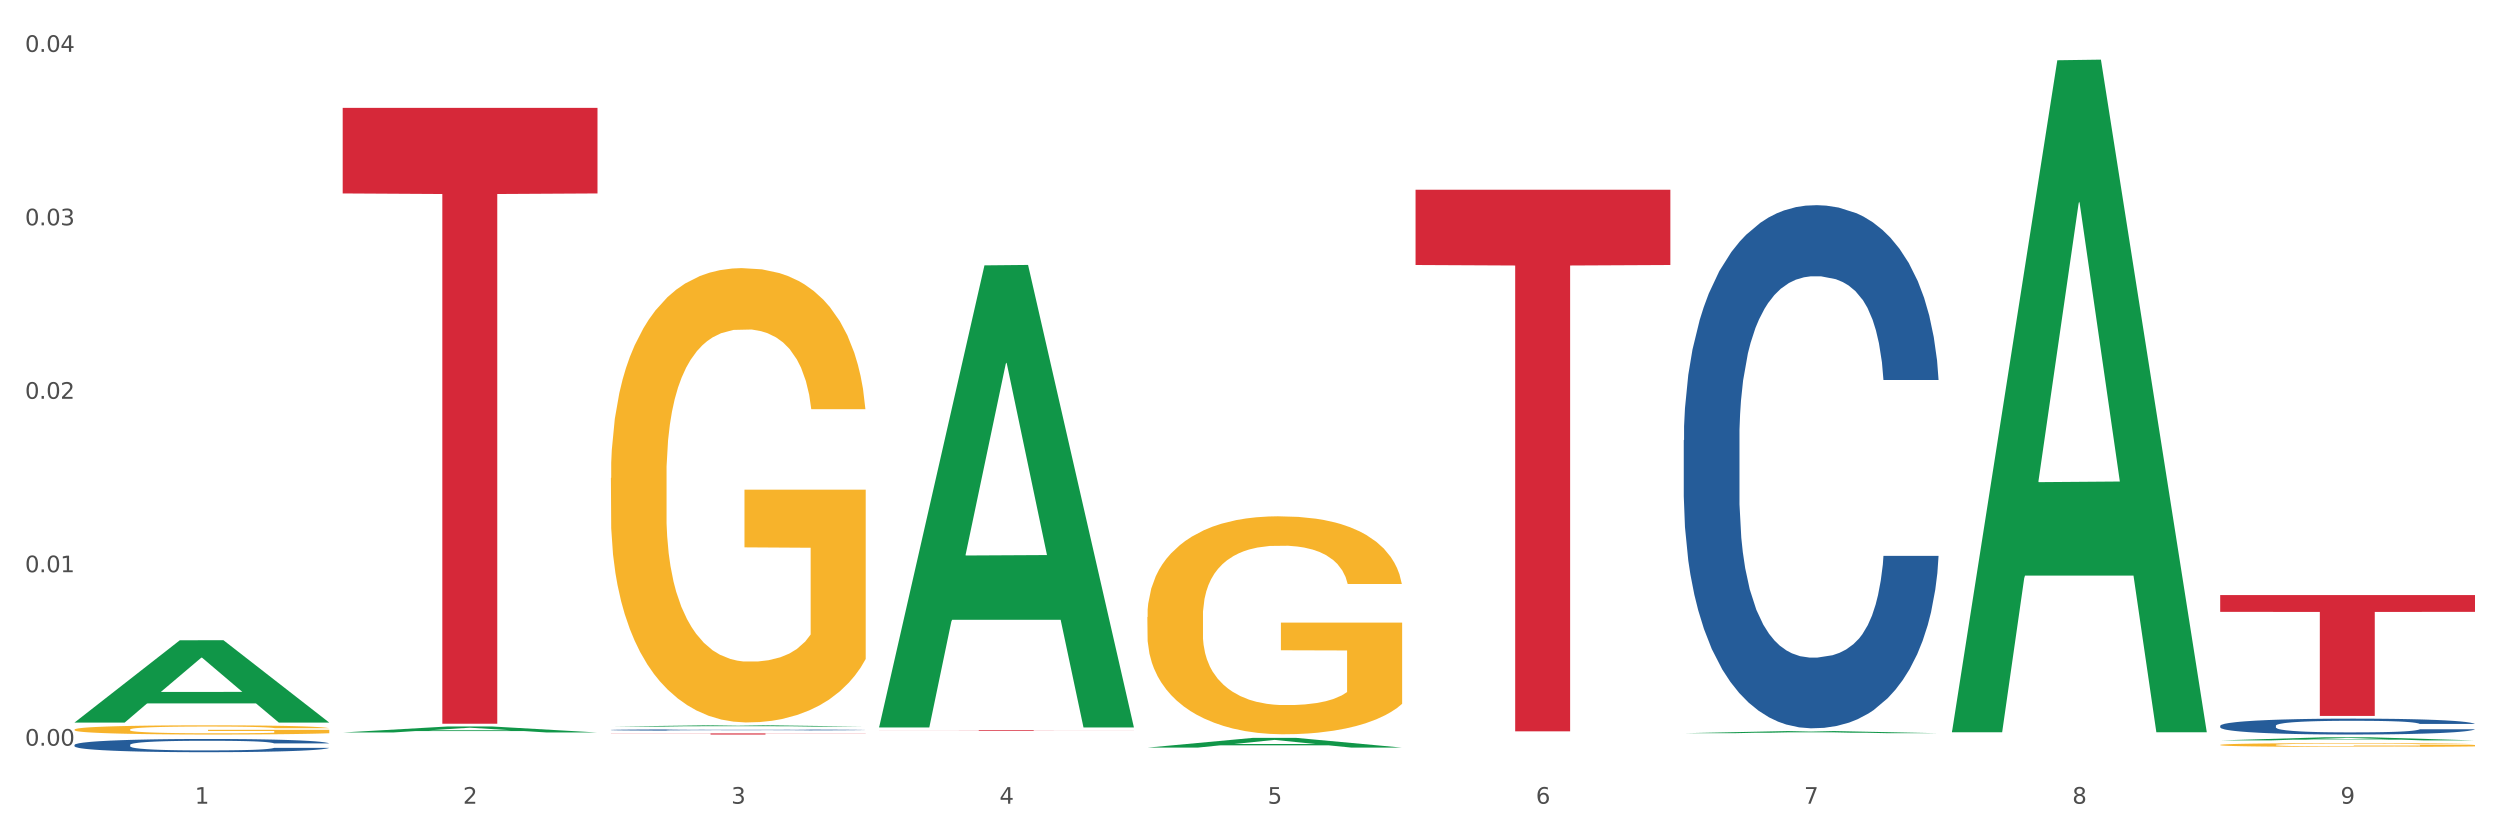 <?xml version="1.0" encoding="utf-8" standalone="no"?>
<!DOCTYPE svg PUBLIC "-//W3C//DTD SVG 1.1//EN"
  "http://www.w3.org/Graphics/SVG/1.1/DTD/svg11.dtd">
<svg xmlns:xlink="http://www.w3.org/1999/xlink" width="1080pt" height="360pt" viewBox="0 0 1080 360" xmlns="http://www.w3.org/2000/svg" version="1.1">
 <rect x="0" y="0" width="1080" height="360" fill="#333333" stroke="none"/>
 <defs>
  <style type="text/css">*{stroke-linejoin: round; stroke-linecap: butt}</style>
 </defs>
 <g id="figure_1">
  <g id="patch_1">
   <path d="M 0 360 
L 1080 360 
L 1080 0 
L 0 0 
z
" style="fill: #ffffff; stroke: #ffffff; stroke-linejoin: miter"/>
  </g>
  <g id="axes_1">
   <g id="matplotlib.axis_1">
    <g id="xtick_1">
     <g id="text_1">
      <!-- 1 -->
      <g style="fill: #4d4d4d" transform="translate(84.159 347.204) scale(0.096 -0.096)">
       <defs>
        <path id="DejaVuSans-31" d="M 794 531 
L 1825 531 
L 1825 4091 
L 703 3866 
L 703 4441 
L 1819 4666 
L 2450 4666 
L 2450 531 
L 3481 531 
L 3481 0 
L 794 0 
L 794 531 
z
" transform="scale(0.016)"/>
       </defs>
       <use xlink:href="#DejaVuSans-31"/>
      </g>
     </g>
    </g>
    <g id="xtick_2">
     <g id="text_2">
      <!-- 2 -->
      <g style="fill: #4d4d4d" transform="translate(200.027 347.204) scale(0.096 -0.096)">
       <defs>
        <path id="DejaVuSans-32" d="M 1228 531 
L 3431 531 
L 3431 0 
L 469 0 
L 469 531 
Q 828 903 1448 1529 
Q 2069 2156 2228 2338 
Q 2531 2678 2651 2914 
Q 2772 3150 2772 3378 
Q 2772 3750 2511 3984 
Q 2250 4219 1831 4219 
Q 1534 4219 1204 4116 
Q 875 4013 500 3803 
L 500 4441 
Q 881 4594 1212 4672 
Q 1544 4750 1819 4750 
Q 2544 4750 2975 4387 
Q 3406 4025 3406 3419 
Q 3406 3131 3298 2873 
Q 3191 2616 2906 2266 
Q 2828 2175 2409 1742 
Q 1991 1309 1228 531 
z
" transform="scale(0.016)"/>
       </defs>
       <use xlink:href="#DejaVuSans-32"/>
      </g>
     </g>
    </g>
    <g id="xtick_3">
     <g id="text_3">
      <!-- 3 -->
      <g style="fill: #4d4d4d" transform="translate(315.896 347.204) scale(0.096 -0.096)">
       <defs>
        <path id="DejaVuSans-33" d="M 2597 2516 
Q 3050 2419 3304 2112 
Q 3559 1806 3559 1356 
Q 3559 666 3084 287 
Q 2609 -91 1734 -91 
Q 1441 -91 1130 -33 
Q 819 25 488 141 
L 488 750 
Q 750 597 1062 519 
Q 1375 441 1716 441 
Q 2309 441 2620 675 
Q 2931 909 2931 1356 
Q 2931 1769 2642 2001 
Q 2353 2234 1838 2234 
L 1294 2234 
L 1294 2753 
L 1863 2753 
Q 2328 2753 2575 2939 
Q 2822 3125 2822 3475 
Q 2822 3834 2567 4026 
Q 2313 4219 1838 4219 
Q 1578 4219 1281 4162 
Q 984 4106 628 3988 
L 628 4550 
Q 988 4650 1302 4700 
Q 1616 4750 1894 4750 
Q 2613 4750 3031 4423 
Q 3450 4097 3450 3541 
Q 3450 3153 3228 2886 
Q 3006 2619 2597 2516 
z
" transform="scale(0.016)"/>
       </defs>
       <use xlink:href="#DejaVuSans-33"/>
      </g>
     </g>
    </g>
    <g id="xtick_4">
     <g id="text_4">
      <!-- 4 -->
      <g style="fill: #4d4d4d" transform="translate(431.765 347.204) scale(0.096 -0.096)">
       <defs>
        <path id="DejaVuSans-34" d="M 2419 4116 
L 825 1625 
L 2419 1625 
L 2419 4116 
z
M 2253 4666 
L 3047 4666 
L 3047 1625 
L 3713 1625 
L 3713 1100 
L 3047 1100 
L 3047 0 
L 2419 0 
L 2419 1100 
L 313 1100 
L 313 1709 
L 2253 4666 
z
" transform="scale(0.016)"/>
       </defs>
       <use xlink:href="#DejaVuSans-34"/>
      </g>
     </g>
    </g>
    <g id="xtick_5">
     <g id="text_5">
      <!-- 5 -->
      <g style="fill: #4d4d4d" transform="translate(547.634 347.204) scale(0.096 -0.096)">
       <defs>
        <path id="DejaVuSans-35" d="M 691 4666 
L 3169 4666 
L 3169 4134 
L 1269 4134 
L 1269 2991 
Q 1406 3038 1543 3061 
Q 1681 3084 1819 3084 
Q 2600 3084 3056 2656 
Q 3513 2228 3513 1497 
Q 3513 744 3044 326 
Q 2575 -91 1722 -91 
Q 1428 -91 1123 -41 
Q 819 9 494 109 
L 494 744 
Q 775 591 1075 516 
Q 1375 441 1709 441 
Q 2250 441 2565 725 
Q 2881 1009 2881 1497 
Q 2881 1984 2565 2268 
Q 2250 2553 1709 2553 
Q 1456 2553 1204 2497 
Q 953 2441 691 2322 
L 691 4666 
z
" transform="scale(0.016)"/>
       </defs>
       <use xlink:href="#DejaVuSans-35"/>
      </g>
     </g>
    </g>
    <g id="xtick_6">
     <g id="text_6">
      <!-- 6 -->
      <g style="fill: #4d4d4d" transform="translate(663.502 347.204) scale(0.096 -0.096)">
       <defs>
        <path id="DejaVuSans-36" d="M 2113 2584 
Q 1688 2584 1439 2293 
Q 1191 2003 1191 1497 
Q 1191 994 1439 701 
Q 1688 409 2113 409 
Q 2538 409 2786 701 
Q 3034 994 3034 1497 
Q 3034 2003 2786 2293 
Q 2538 2584 2113 2584 
z
M 3366 4563 
L 3366 3988 
Q 3128 4100 2886 4159 
Q 2644 4219 2406 4219 
Q 1781 4219 1451 3797 
Q 1122 3375 1075 2522 
Q 1259 2794 1537 2939 
Q 1816 3084 2150 3084 
Q 2853 3084 3261 2657 
Q 3669 2231 3669 1497 
Q 3669 778 3244 343 
Q 2819 -91 2113 -91 
Q 1303 -91 875 529 
Q 447 1150 447 2328 
Q 447 3434 972 4092 
Q 1497 4750 2381 4750 
Q 2619 4750 2861 4703 
Q 3103 4656 3366 4563 
z
" transform="scale(0.016)"/>
       </defs>
       <use xlink:href="#DejaVuSans-36"/>
      </g>
     </g>
    </g>
    <g id="xtick_7">
     <g id="text_7">
      <!-- 7 -->
      <g style="fill: #4d4d4d" transform="translate(779.371 347.204) scale(0.096 -0.096)">
       <defs>
        <path id="DejaVuSans-37" d="M 525 4666 
L 3525 4666 
L 3525 4397 
L 1831 0 
L 1172 0 
L 2766 4134 
L 525 4134 
L 525 4666 
z
" transform="scale(0.016)"/>
       </defs>
       <use xlink:href="#DejaVuSans-37"/>
      </g>
     </g>
    </g>
    <g id="xtick_8">
     <g id="text_8">
      <!-- 8 -->
      <g style="fill: #4d4d4d" transform="translate(895.24 347.204) scale(0.096 -0.096)">
       <defs>
        <path id="DejaVuSans-38" d="M 2034 2216 
Q 1584 2216 1326 1975 
Q 1069 1734 1069 1313 
Q 1069 891 1326 650 
Q 1584 409 2034 409 
Q 2484 409 2743 651 
Q 3003 894 3003 1313 
Q 3003 1734 2745 1975 
Q 2488 2216 2034 2216 
z
M 1403 2484 
Q 997 2584 770 2862 
Q 544 3141 544 3541 
Q 544 4100 942 4425 
Q 1341 4750 2034 4750 
Q 2731 4750 3128 4425 
Q 3525 4100 3525 3541 
Q 3525 3141 3298 2862 
Q 3072 2584 2669 2484 
Q 3125 2378 3379 2068 
Q 3634 1759 3634 1313 
Q 3634 634 3220 271 
Q 2806 -91 2034 -91 
Q 1263 -91 848 271 
Q 434 634 434 1313 
Q 434 1759 690 2068 
Q 947 2378 1403 2484 
z
M 1172 3481 
Q 1172 3119 1398 2916 
Q 1625 2713 2034 2713 
Q 2441 2713 2670 2916 
Q 2900 3119 2900 3481 
Q 2900 3844 2670 4047 
Q 2441 4250 2034 4250 
Q 1625 4250 1398 4047 
Q 1172 3844 1172 3481 
z
" transform="scale(0.016)"/>
       </defs>
       <use xlink:href="#DejaVuSans-38"/>
      </g>
     </g>
    </g>
    <g id="xtick_9">
     <g id="text_9">
      <!-- 9 -->
      <g style="fill: #4d4d4d" transform="translate(1011.108 347.204) scale(0.096 -0.096)">
       <defs>
        <path id="DejaVuSans-39" d="M 703 97 
L 703 672 
Q 941 559 1184 500 
Q 1428 441 1663 441 
Q 2288 441 2617 861 
Q 2947 1281 2994 2138 
Q 2813 1869 2534 1725 
Q 2256 1581 1919 1581 
Q 1219 1581 811 2004 
Q 403 2428 403 3163 
Q 403 3881 828 4315 
Q 1253 4750 1959 4750 
Q 2769 4750 3195 4129 
Q 3622 3509 3622 2328 
Q 3622 1225 3098 567 
Q 2575 -91 1691 -91 
Q 1453 -91 1209 -44 
Q 966 3 703 97 
z
M 1959 2075 
Q 2384 2075 2632 2365 
Q 2881 2656 2881 3163 
Q 2881 3666 2632 3958 
Q 2384 4250 1959 4250 
Q 1534 4250 1286 3958 
Q 1038 3666 1038 3163 
Q 1038 2656 1286 2365 
Q 1534 2075 1959 2075 
z
" transform="scale(0.016)"/>
       </defs>
       <use xlink:href="#DejaVuSans-39"/>
      </g>
     </g>
    </g>
    <g id="xtick_10"/>
    <g id="xtick_11"/>
    <g id="xtick_12"/>
    <g id="xtick_13"/>
    <g id="xtick_14"/>
    <g id="xtick_15"/>
    <g id="xtick_16"/>
    <g id="xtick_17"/>
   </g>
   <g id="matplotlib.axis_2">
    <g id="ytick_1">
     <g id="text_10">
      <!-- 0.00 -->
      <g style="fill: #4d4d4d" transform="translate(10.8 322.133) scale(0.096 -0.096)">
       <defs>
        <path id="DejaVuSans-30" d="M 2034 4250 
Q 1547 4250 1301 3770 
Q 1056 3291 1056 2328 
Q 1056 1369 1301 889 
Q 1547 409 2034 409 
Q 2525 409 2770 889 
Q 3016 1369 3016 2328 
Q 3016 3291 2770 3770 
Q 2525 4250 2034 4250 
z
M 2034 4750 
Q 2819 4750 3233 4129 
Q 3647 3509 3647 2328 
Q 3647 1150 3233 529 
Q 2819 -91 2034 -91 
Q 1250 -91 836 529 
Q 422 1150 422 2328 
Q 422 3509 836 4129 
Q 1250 4750 2034 4750 
z
" transform="scale(0.016)"/>
        <path id="DejaVuSans-2e" d="M 684 794 
L 1344 794 
L 1344 0 
L 684 0 
L 684 794 
z
" transform="scale(0.016)"/>
       </defs>
       <use xlink:href="#DejaVuSans-30"/>
       <use xlink:href="#DejaVuSans-2e" transform="translate(63.623 0)"/>
       <use xlink:href="#DejaVuSans-30" transform="translate(95.41 0)"/>
       <use xlink:href="#DejaVuSans-30" transform="translate(159.033 0)"/>
      </g>
     </g>
    </g>
    <g id="ytick_2">
     <g id="text_11">
      <!-- 0.01 -->
      <g style="fill: #4d4d4d" transform="translate(10.8 247.203) scale(0.096 -0.096)">
       <use xlink:href="#DejaVuSans-30"/>
       <use xlink:href="#DejaVuSans-2e" transform="translate(63.623 0)"/>
       <use xlink:href="#DejaVuSans-30" transform="translate(95.41 0)"/>
       <use xlink:href="#DejaVuSans-31" transform="translate(159.033 0)"/>
      </g>
     </g>
    </g>
    <g id="ytick_3">
     <g id="text_12">
      <!-- 0.02 -->
      <g style="fill: #4d4d4d" transform="translate(10.8 172.273) scale(0.096 -0.096)">
       <use xlink:href="#DejaVuSans-30"/>
       <use xlink:href="#DejaVuSans-2e" transform="translate(63.623 0)"/>
       <use xlink:href="#DejaVuSans-30" transform="translate(95.41 0)"/>
       <use xlink:href="#DejaVuSans-32" transform="translate(159.033 0)"/>
      </g>
     </g>
    </g>
    <g id="ytick_4">
     <g id="text_13">
      <!-- 0.03 -->
      <g style="fill: #4d4d4d" transform="translate(10.8 97.343) scale(0.096 -0.096)">
       <use xlink:href="#DejaVuSans-30"/>
       <use xlink:href="#DejaVuSans-2e" transform="translate(63.623 0)"/>
       <use xlink:href="#DejaVuSans-30" transform="translate(95.41 0)"/>
       <use xlink:href="#DejaVuSans-33" transform="translate(159.033 0)"/>
      </g>
     </g>
    </g>
    <g id="ytick_5">
     <g id="text_14">
      <!-- 0.04 -->
      <g style="fill: #4d4d4d" transform="translate(10.8 22.413) scale(0.096 -0.096)">
       <use xlink:href="#DejaVuSans-30"/>
       <use xlink:href="#DejaVuSans-2e" transform="translate(63.623 0)"/>
       <use xlink:href="#DejaVuSans-30" transform="translate(95.41 0)"/>
       <use xlink:href="#DejaVuSans-34" transform="translate(159.033 0)"/>
      </g>
     </g>
    </g>
    <g id="ytick_6"/>
    <g id="ytick_7"/>
    <g id="ytick_8"/>
    <g id="ytick_9"/>
   </g>
   <g id="PolyCollection_1">
    <path d="M 32.175 312.098 
L 32.288 312.064 
L 77.68 276.595 
L 96.518 276.561 
L 142.25 312.165 
L 120.462 312.165 
L 110.589 303.874 
L 63.722 303.874 
L 63.382 304.008 
L 53.85 312.165 
L 32.175 312.165 
L 32.175 312.098 
L 69.623 298.926 
L 104.689 298.893 
L 87.326 284.15 
L 87.099 284.083 
L 86.872 284.183 
L 69.51 298.893 
L 69.623 298.926 
L 32.175 312.098 
z
" clip-path="url(#p89a79cbf63)" style="fill: #109648"/>
    <path d="M 959.125 313.533 
L 959.255 313.527 
L 959.255 313.351 
L 959.645 313.113 
L 961.076 312.674 
L 962.898 312.341 
L 966.021 311.953 
L 967.712 311.789 
L 969.924 311.608 
L 974.478 311.313 
L 979.683 311.062 
L 983.326 310.924 
L 986.058 310.836 
L 992.173 310.679 
L 995.686 310.61 
L 999.33 310.554 
L 1002.452 310.516 
L 1007.657 310.472 
L 1011.82 310.454 
L 1016.635 310.447 
L 1020.668 310.454 
L 1026.003 310.479 
L 1033.809 310.554 
L 1036.802 310.598 
L 1040.835 310.673 
L 1044.999 310.773 
L 1048.382 310.874 
L 1052.285 311.018 
L 1056.319 311.206 
L 1060.222 311.445 
L 1062.955 311.664 
L 1065.167 311.896 
L 1067.118 312.178 
L 1068.549 312.486 
L 1069.2 312.743 
L 1045.389 312.743 
L 1044.739 312.511 
L 1043.438 312.26 
L 1042.137 312.091 
L 1040.705 311.953 
L 1038.493 311.796 
L 1036.542 311.695 
L 1033.289 311.576 
L 1030.296 311.501 
L 1027.824 311.457 
L 1024.832 311.419 
L 1018.456 311.382 
L 1013.902 311.382 
L 1011.04 311.394 
L 1007.527 311.426 
L 1004.534 311.47 
L 1001.021 311.545 
L 998.289 311.626 
L 995.556 311.733 
L 993.995 311.808 
L 991.653 311.946 
L 990.092 312.059 
L 988.01 312.254 
L 986.839 312.392 
L 984.757 312.749 
L 983.846 313.013 
L 983.456 313.194 
L 983.196 313.395 
L 983.196 314.374 
L 983.976 314.813 
L 984.627 315.001 
L 985.668 315.214 
L 987.619 315.49 
L 990.482 315.76 
L 993.474 315.954 
L 995.947 316.073 
L 998.289 316.161 
L 1000.631 316.23 
L 1003.493 316.293 
L 1005.835 316.33 
L 1009.348 316.368 
L 1013.512 316.387 
L 1016.765 316.387 
L 1023.4 316.356 
L 1026.393 316.324 
L 1029.255 316.28 
L 1032.378 316.211 
L 1034.85 316.136 
L 1036.282 316.08 
L 1038.624 315.96 
L 1040.445 315.835 
L 1042.006 315.691 
L 1043.047 315.565 
L 1044.218 315.377 
L 1045.129 315.164 
L 1045.389 315.051 
L 1069.2 315.051 
L 1068.68 315.277 
L 1067.769 315.496 
L 1065.947 315.791 
L 1064.516 315.96 
L 1062.304 316.167 
L 1059.962 316.343 
L 1056.709 316.537 
L 1053.717 316.682 
L 1050.594 316.807 
L 1047.211 316.92 
L 1041.096 317.077 
L 1038.884 317.121 
L 1034.2 317.196 
L 1030.557 317.24 
L 1025.222 317.284 
L 1019.757 317.309 
L 1014.032 317.315 
L 1008.958 317.303 
L 1003.363 317.265 
L 999.85 317.227 
L 995.947 317.171 
L 991.393 317.083 
L 987.099 316.976 
L 983.065 316.851 
L 979.292 316.707 
L 975.779 316.544 
L 971.225 316.274 
L 967.842 316.011 
L 965.37 315.766 
L 963.679 315.559 
L 961.987 315.296 
L 961.076 315.114 
L 959.645 314.675 
L 959.125 314.267 
L 959.125 313.533 
z
" clip-path="url(#p89a79cbf63)" style="fill: #255c99"/>
    <path d="M 727.387 190.176 
L 727.517 189.97 
L 727.517 184.191 
L 727.908 176.347 
L 729.339 161.899 
L 731.161 150.96 
L 734.283 138.163 
L 735.975 132.797 
L 738.187 126.811 
L 742.741 117.11 
L 747.945 108.854 
L 751.588 104.313 
L 754.321 101.424 
L 760.436 96.263 
L 763.949 93.993 
L 767.592 92.135 
L 770.715 90.897 
L 775.919 89.452 
L 780.083 88.833 
L 784.897 88.627 
L 788.931 88.833 
L 794.265 89.659 
L 802.072 92.135 
L 805.065 93.58 
L 809.098 96.057 
L 813.262 99.359 
L 816.645 102.662 
L 820.548 107.409 
L 824.581 113.601 
L 828.485 121.444 
L 831.217 128.669 
L 833.429 136.305 
L 835.381 145.593 
L 836.812 155.707 
L 837.463 164.17 
L 813.652 164.17 
L 813.001 156.533 
L 811.7 148.277 
L 810.399 142.704 
L 808.968 138.163 
L 806.756 133.003 
L 804.804 129.701 
L 801.551 125.779 
L 798.559 123.302 
L 796.087 121.857 
L 793.094 120.619 
L 786.719 119.38 
L 782.165 119.38 
L 779.302 119.793 
L 775.789 120.825 
L 772.797 122.27 
L 769.284 124.747 
L 766.551 127.43 
L 763.819 130.939 
L 762.257 133.416 
L 759.915 137.957 
L 758.354 141.672 
L 756.272 148.07 
L 755.101 152.611 
L 753.019 164.376 
L 752.109 173.045 
L 751.718 179.03 
L 751.458 185.635 
L 751.458 217.834 
L 752.239 232.282 
L 752.889 238.474 
L 753.93 245.492 
L 755.882 254.573 
L 758.744 263.449 
L 761.737 269.847 
L 764.209 273.769 
L 766.551 276.658 
L 768.893 278.929 
L 771.756 280.993 
L 774.098 282.231 
L 777.611 283.47 
L 781.774 284.089 
L 785.027 284.089 
L 791.663 283.057 
L 794.656 282.025 
L 797.518 280.58 
L 800.641 278.31 
L 803.113 275.833 
L 804.544 273.975 
L 806.886 270.054 
L 808.708 265.926 
L 810.269 261.178 
L 811.31 257.05 
L 812.481 250.858 
L 813.392 243.841 
L 813.652 240.125 
L 837.463 240.125 
L 836.942 247.556 
L 836.031 254.78 
L 834.21 264.481 
L 832.779 270.054 
L 830.567 276.865 
L 828.225 282.644 
L 824.972 289.043 
L 821.979 293.79 
L 818.856 297.918 
L 815.474 301.633 
L 809.358 306.793 
L 807.146 308.238 
L 802.462 310.715 
L 798.819 312.16 
L 793.485 313.604 
L 788.02 314.43 
L 782.295 314.636 
L 777.22 314.224 
L 771.626 312.985 
L 768.113 311.747 
L 764.209 309.889 
L 759.655 306.999 
L 755.362 303.491 
L 751.328 299.363 
L 747.555 294.615 
L 744.042 289.249 
L 739.488 280.374 
L 736.105 271.705 
L 733.633 263.655 
L 731.941 256.844 
L 730.25 248.175 
L 729.339 242.189 
L 727.908 227.741 
L 727.387 214.325 
L 727.387 190.176 
z
" clip-path="url(#p89a79cbf63)" style="fill: #255c99"/>
    <path d="M 263.912 315.34 
L 264.043 315.339 
L 264.043 315.324 
L 264.433 315.304 
L 265.864 315.266 
L 267.686 315.237 
L 270.808 315.204 
L 272.5 315.19 
L 274.712 315.174 
L 279.266 315.149 
L 284.47 315.127 
L 288.113 315.115 
L 290.846 315.108 
L 296.961 315.094 
L 300.474 315.088 
L 304.117 315.084 
L 307.24 315.08 
L 312.444 315.076 
L 316.608 315.075 
L 321.422 315.074 
L 325.456 315.075 
L 330.79 315.077 
L 338.597 315.084 
L 341.59 315.087 
L 345.623 315.094 
L 349.787 315.102 
L 353.17 315.111 
L 357.073 315.123 
L 361.107 315.14 
L 365.01 315.16 
L 367.742 315.179 
L 369.954 315.199 
L 371.906 315.223 
L 373.337 315.25 
L 373.988 315.272 
L 350.177 315.272 
L 349.527 315.252 
L 348.225 315.23 
L 346.924 315.216 
L 345.493 315.204 
L 343.281 315.19 
L 341.329 315.182 
L 338.077 315.171 
L 335.084 315.165 
L 332.612 315.161 
L 329.619 315.158 
L 323.244 315.155 
L 318.69 315.155 
L 315.827 315.156 
L 312.314 315.158 
L 309.322 315.162 
L 305.809 315.169 
L 303.076 315.176 
L 300.344 315.185 
L 298.783 315.191 
L 296.441 315.203 
L 294.879 315.213 
L 292.797 315.23 
L 291.626 315.242 
L 289.545 315.272 
L 288.634 315.295 
L 288.243 315.311 
L 287.983 315.328 
L 287.983 315.412 
L 288.764 315.45 
L 289.415 315.466 
L 290.455 315.484 
L 292.407 315.508 
L 295.27 315.531 
L 298.262 315.548 
L 300.734 315.558 
L 303.076 315.566 
L 305.418 315.572 
L 308.281 315.577 
L 310.623 315.58 
L 314.136 315.584 
L 318.3 315.585 
L 321.552 315.585 
L 328.188 315.582 
L 331.181 315.58 
L 334.043 315.576 
L 337.166 315.57 
L 339.638 315.564 
L 341.069 315.559 
L 343.411 315.548 
L 345.233 315.538 
L 346.794 315.525 
L 347.835 315.514 
L 349.006 315.498 
L 349.917 315.48 
L 350.177 315.47 
L 373.988 315.47 
L 373.467 315.49 
L 372.556 315.509 
L 370.735 315.534 
L 369.304 315.548 
L 367.092 315.566 
L 364.75 315.581 
L 361.497 315.598 
L 358.504 315.61 
L 355.382 315.621 
L 351.999 315.631 
L 345.883 315.644 
L 343.671 315.648 
L 338.987 315.655 
L 335.344 315.658 
L 330.01 315.662 
L 324.545 315.664 
L 318.82 315.665 
L 313.746 315.664 
L 308.151 315.661 
L 304.638 315.657 
L 300.734 315.653 
L 296.18 315.645 
L 291.887 315.636 
L 287.853 315.625 
L 284.08 315.613 
L 280.567 315.599 
L 276.013 315.575 
L 272.63 315.553 
L 270.158 315.532 
L 268.466 315.514 
L 266.775 315.491 
L 265.864 315.476 
L 264.433 315.438 
L 263.912 315.403 
L 263.912 315.34 
z
" clip-path="url(#p89a79cbf63)" style="fill: #255c99"/>
    <path d="M 32.175 321.802 
L 32.305 321.797 
L 32.305 321.651 
L 32.695 321.452 
L 34.127 321.087 
L 35.948 320.81 
L 39.071 320.487 
L 40.762 320.351 
L 42.974 320.2 
L 47.528 319.954 
L 52.733 319.745 
L 56.376 319.631 
L 59.108 319.558 
L 65.224 319.427 
L 68.737 319.37 
L 72.38 319.323 
L 75.503 319.291 
L 80.707 319.255 
L 84.871 319.239 
L 89.685 319.234 
L 93.718 319.239 
L 99.053 319.26 
L 106.86 319.323 
L 109.852 319.359 
L 113.886 319.422 
L 118.049 319.505 
L 121.432 319.589 
L 125.336 319.709 
L 129.369 319.866 
L 133.273 320.064 
L 136.005 320.247 
L 138.217 320.44 
L 140.168 320.675 
L 141.6 320.93 
L 142.25 321.144 
L 118.44 321.144 
L 117.789 320.951 
L 116.488 320.742 
L 115.187 320.601 
L 113.756 320.487 
L 111.544 320.356 
L 109.592 320.273 
L 106.339 320.173 
L 103.347 320.111 
L 100.874 320.074 
L 97.882 320.043 
L 91.506 320.012 
L 86.952 320.012 
L 84.09 320.022 
L 80.577 320.048 
L 77.584 320.085 
L 74.071 320.147 
L 71.339 320.215 
L 68.607 320.304 
L 67.045 320.367 
L 64.703 320.481 
L 63.142 320.575 
L 61.06 320.737 
L 59.889 320.852 
L 57.807 321.15 
L 56.896 321.369 
L 56.506 321.52 
L 56.246 321.687 
L 56.246 322.501 
L 57.027 322.867 
L 57.677 323.023 
L 58.718 323.201 
L 60.67 323.431 
L 63.532 323.655 
L 66.525 323.817 
L 68.997 323.916 
L 71.339 323.989 
L 73.681 324.046 
L 76.543 324.099 
L 78.885 324.13 
L 82.398 324.161 
L 86.562 324.177 
L 89.815 324.177 
L 96.451 324.151 
L 99.443 324.125 
L 102.306 324.088 
L 105.428 324.031 
L 107.901 323.968 
L 109.332 323.921 
L 111.674 323.822 
L 113.495 323.718 
L 115.057 323.598 
L 116.098 323.493 
L 117.269 323.337 
L 118.179 323.159 
L 118.44 323.065 
L 142.25 323.065 
L 141.73 323.253 
L 140.819 323.436 
L 138.997 323.681 
L 137.566 323.822 
L 135.354 323.994 
L 133.012 324.14 
L 129.759 324.302 
L 126.767 324.422 
L 123.644 324.527 
L 120.261 324.621 
L 114.146 324.751 
L 111.934 324.788 
L 107.25 324.85 
L 103.607 324.887 
L 98.272 324.923 
L 92.807 324.944 
L 87.083 324.95 
L 82.008 324.939 
L 76.413 324.908 
L 72.9 324.876 
L 68.997 324.829 
L 64.443 324.756 
L 60.149 324.668 
L 56.116 324.563 
L 52.342 324.443 
L 48.829 324.307 
L 44.275 324.083 
L 40.893 323.864 
L 38.42 323.66 
L 36.729 323.488 
L 35.037 323.269 
L 34.127 323.117 
L 32.695 322.752 
L 32.175 322.413 
L 32.175 321.802 
z
" clip-path="url(#p89a79cbf63)" style="fill: #255c99"/>
    <path d="M 32.175 315.175 
L 32.305 315.171 
L 32.305 315.04 
L 32.565 314.927 
L 33.864 314.655 
L 35.814 314.43 
L 37.243 314.31 
L 38.673 314.211 
L 40.362 314.113 
L 42.442 314.012 
L 46.211 313.863 
L 48.55 313.786 
L 51.409 313.706 
L 56.607 313.59 
L 60.376 313.525 
L 64.275 313.47 
L 70.643 313.405 
L 74.802 313.376 
L 79.22 313.354 
L 84.548 313.339 
L 88.577 313.336 
L 97.414 313.347 
L 104.952 313.379 
L 108.591 313.405 
L 113.269 313.448 
L 115.739 313.477 
L 119.767 313.536 
L 123.926 313.612 
L 126.785 313.677 
L 131.074 313.801 
L 134.323 313.924 
L 137.312 314.077 
L 138.871 314.182 
L 140.041 314.281 
L 141.081 314.393 
L 142.12 314.571 
L 118.728 314.571 
L 117.818 314.444 
L 116.388 314.324 
L 114.309 314.208 
L 112.49 314.135 
L 109.371 314.044 
L 106.512 313.986 
L 103.522 313.943 
L 99.884 313.906 
L 97.025 313.888 
L 92.996 313.873 
L 85.068 313.877 
L 79.74 313.906 
L 76.101 313.943 
L 73.762 313.975 
L 71.683 314.012 
L 69.343 314.062 
L 66.614 314.139 
L 64.665 314.208 
L 62.715 314.295 
L 61.156 314.382 
L 59.726 314.484 
L 58.557 314.593 
L 57.647 314.706 
L 56.867 314.844 
L 56.217 315.073 
L 56.217 315.571 
L 56.477 315.683 
L 57.127 315.832 
L 57.907 315.945 
L 59.206 316.08 
L 60.376 316.17 
L 62.585 316.301 
L 65.055 316.41 
L 67.004 316.479 
L 68.953 316.537 
L 72.332 316.617 
L 76.101 316.683 
L 79.35 316.723 
L 83.769 316.759 
L 86.758 316.774 
L 89.357 316.781 
L 95.725 316.781 
L 100.274 316.77 
L 105.342 316.745 
L 109.241 316.712 
L 112.49 316.672 
L 116.129 316.606 
L 118.468 316.545 
L 118.468 315.785 
L 89.877 315.781 
L 89.877 315.276 
L 142.25 315.276 
L 142.25 316.759 
L 140.041 316.835 
L 137.572 316.904 
L 134.973 316.966 
L 131.074 317.043 
L 126.395 317.115 
L 122.237 317.166 
L 117.818 317.21 
L 112.62 317.25 
L 105.862 317.286 
L 101.703 317.301 
L 96.505 317.312 
L 90.397 317.315 
L 85.068 317.308 
L 79.87 317.29 
L 74.412 317.257 
L 69.083 317.21 
L 65.055 317.163 
L 61.026 317.104 
L 56.737 317.028 
L 53.358 316.955 
L 50.759 316.89 
L 47.9 316.806 
L 44.781 316.697 
L 42.442 316.599 
L 40.362 316.497 
L 38.153 316.367 
L 36.594 316.254 
L 35.034 316.112 
L 34.124 316.007 
L 33.085 315.843 
L 32.305 315.614 
L 32.175 315.175 
z
" clip-path="url(#p89a79cbf63)" style="fill: #f7b32b"/>
    <path d="M 263.912 206.52 
L 264.042 206.341 
L 264.042 199.888 
L 264.302 194.331 
L 265.602 180.887 
L 267.551 169.773 
L 268.981 163.858 
L 270.41 159.018 
L 272.1 154.178 
L 274.179 149.159 
L 277.948 141.809 
L 280.287 138.045 
L 283.146 134.101 
L 288.345 128.365 
L 292.114 125.139 
L 296.012 122.45 
L 302.38 119.223 
L 306.539 117.789 
L 310.958 116.714 
L 316.286 115.997 
L 320.315 115.817 
L 329.152 116.355 
L 336.689 117.968 
L 340.328 119.223 
L 345.007 121.374 
L 347.476 122.808 
L 351.505 125.676 
L 355.663 129.441 
L 358.523 132.667 
L 362.811 138.762 
L 366.06 144.857 
L 369.049 152.385 
L 370.609 157.584 
L 371.778 162.424 
L 372.818 167.98 
L 373.858 176.764 
L 350.465 176.764 
L 349.555 170.49 
L 348.126 164.575 
L 346.047 158.838 
L 344.227 155.253 
L 341.108 150.772 
L 338.249 147.904 
L 335.26 145.753 
L 331.621 143.96 
L 328.762 143.064 
L 324.733 142.347 
L 316.806 142.526 
L 311.477 143.96 
L 307.839 145.753 
L 305.499 147.366 
L 303.42 149.159 
L 301.081 151.668 
L 298.352 155.433 
L 296.402 158.838 
L 294.453 163.141 
L 292.893 167.443 
L 291.464 172.462 
L 290.294 177.84 
L 289.384 183.396 
L 288.605 190.208 
L 287.955 201.501 
L 287.955 226.059 
L 288.215 231.616 
L 288.865 238.965 
L 289.644 244.522 
L 290.944 251.155 
L 292.114 255.636 
L 294.323 262.089 
L 296.792 267.467 
L 298.741 270.873 
L 300.691 273.741 
L 304.07 277.685 
L 307.839 280.911 
L 311.088 282.883 
L 315.506 284.675 
L 318.495 285.392 
L 321.094 285.751 
L 327.462 285.751 
L 332.011 285.213 
L 337.079 283.958 
L 340.978 282.345 
L 344.227 280.373 
L 347.866 277.147 
L 350.205 274.099 
L 350.205 236.635 
L 321.614 236.456 
L 321.614 211.539 
L 373.988 211.539 
L 373.988 284.675 
L 371.778 288.44 
L 369.309 291.846 
L 366.71 294.893 
L 362.811 298.657 
L 358.133 302.242 
L 353.974 304.752 
L 349.555 306.903 
L 344.357 308.875 
L 337.599 310.667 
L 333.44 311.384 
L 328.242 311.922 
L 322.134 312.101 
L 316.806 311.743 
L 311.607 310.847 
L 306.149 309.233 
L 300.821 306.903 
L 296.792 304.573 
L 292.763 301.705 
L 288.475 297.94 
L 285.096 294.355 
L 282.497 291.129 
L 279.637 287.006 
L 276.518 281.628 
L 274.179 276.788 
L 272.1 271.769 
L 269.891 265.316 
L 268.331 259.759 
L 266.772 252.768 
L 265.862 247.57 
L 264.822 239.503 
L 264.042 228.21 
L 263.912 206.52 
z
" clip-path="url(#p89a79cbf63)" style="fill: #f7b32b"/>
    <path d="M 495.65 266.552 
L 495.78 266.466 
L 495.78 263.37 
L 496.04 260.704 
L 497.339 254.254 
L 499.289 248.922 
L 500.718 246.084 
L 502.148 243.762 
L 503.837 241.439 
L 505.917 239.031 
L 509.685 235.505 
L 512.025 233.699 
L 514.884 231.807 
L 520.082 229.055 
L 523.851 227.507 
L 527.75 226.217 
L 534.118 224.669 
L 538.276 223.981 
L 542.695 223.465 
L 548.023 223.121 
L 552.052 223.035 
L 560.889 223.293 
L 568.427 224.067 
L 572.066 224.669 
L 576.744 225.701 
L 579.214 226.389 
L 583.242 227.765 
L 587.401 229.571 
L 590.26 231.119 
L 594.549 234.043 
L 597.798 236.967 
L 600.787 240.579 
L 602.346 243.074 
L 603.516 245.396 
L 604.556 248.062 
L 605.595 252.276 
L 582.203 252.276 
L 581.293 249.266 
L 579.863 246.428 
L 577.784 243.676 
L 575.965 241.956 
L 572.846 239.805 
L 569.986 238.429 
L 566.997 237.397 
L 563.359 236.537 
L 560.499 236.107 
L 556.471 235.763 
L 548.543 235.849 
L 543.215 236.537 
L 539.576 237.397 
L 537.237 238.171 
L 535.157 239.031 
L 532.818 240.235 
L 530.089 242.042 
L 528.14 243.676 
L 526.19 245.74 
L 524.631 247.804 
L 523.201 250.212 
L 522.032 252.792 
L 521.122 255.458 
L 520.342 258.726 
L 519.692 264.144 
L 519.692 275.926 
L 519.952 278.592 
L 520.602 282.118 
L 521.382 284.784 
L 522.681 287.966 
L 523.851 290.116 
L 526.06 293.212 
L 528.529 295.793 
L 530.479 297.427 
L 532.428 298.803 
L 535.807 300.695 
L 539.576 302.243 
L 542.825 303.189 
L 547.244 304.049 
L 550.233 304.393 
L 552.832 304.565 
L 559.2 304.565 
L 563.748 304.307 
L 568.817 303.705 
L 572.716 302.931 
L 575.965 301.985 
L 579.603 300.437 
L 581.943 298.975 
L 581.943 281 
L 553.352 280.914 
L 553.352 268.96 
L 605.725 268.96 
L 605.725 304.049 
L 603.516 305.855 
L 601.047 307.489 
L 598.447 308.951 
L 594.549 310.757 
L 589.87 312.477 
L 585.711 313.681 
L 581.293 314.713 
L 576.094 315.659 
L 569.337 316.519 
L 565.178 316.863 
L 559.98 317.121 
L 553.871 317.207 
L 548.543 317.035 
L 543.345 316.605 
L 537.887 315.831 
L 532.558 314.713 
L 528.529 313.595 
L 524.501 312.219 
L 520.212 310.413 
L 516.833 308.693 
L 514.234 307.145 
L 511.375 305.167 
L 508.256 302.587 
L 505.917 300.265 
L 503.837 297.857 
L 501.628 294.76 
L 500.068 292.094 
L 498.509 288.74 
L 497.599 286.246 
L 496.56 282.376 
L 495.78 276.958 
L 495.65 266.552 
z
" clip-path="url(#p89a79cbf63)" style="fill: #f7b32b"/>
    <path d="M 959.125 321.792 
L 959.255 321.79 
L 959.255 321.736 
L 959.515 321.69 
L 960.814 321.577 
L 962.764 321.484 
L 964.193 321.435 
L 965.623 321.394 
L 967.312 321.354 
L 969.391 321.312 
L 973.16 321.25 
L 975.5 321.219 
L 978.359 321.186 
L 983.557 321.138 
L 987.326 321.111 
L 991.225 321.088 
L 997.593 321.061 
L 1001.751 321.049 
L 1006.17 321.04 
L 1011.498 321.034 
L 1015.527 321.033 
L 1024.364 321.037 
L 1031.902 321.051 
L 1035.541 321.061 
L 1040.219 321.079 
L 1042.688 321.091 
L 1046.717 321.115 
L 1050.876 321.147 
L 1053.735 321.174 
L 1058.024 321.225 
L 1061.273 321.276 
L 1064.262 321.339 
L 1065.821 321.382 
L 1066.991 321.423 
L 1068.03 321.469 
L 1069.07 321.543 
L 1045.677 321.543 
L 1044.768 321.49 
L 1043.338 321.441 
L 1041.259 321.393 
L 1039.439 321.363 
L 1036.32 321.325 
L 1033.461 321.301 
L 1030.472 321.283 
L 1026.833 321.268 
L 1023.974 321.261 
L 1019.946 321.255 
L 1012.018 321.256 
L 1006.69 321.268 
L 1003.051 321.283 
L 1000.712 321.297 
L 998.632 321.312 
L 996.293 321.333 
L 993.564 321.364 
L 991.614 321.393 
L 989.665 321.429 
L 988.106 321.465 
L 986.676 321.507 
L 985.506 321.552 
L 984.597 321.598 
L 983.817 321.655 
L 983.167 321.75 
L 983.167 321.955 
L 983.427 322.001 
L 984.077 322.063 
L 984.857 322.109 
L 986.156 322.165 
L 987.326 322.202 
L 989.535 322.256 
L 992.004 322.301 
L 993.954 322.33 
L 995.903 322.354 
L 999.282 322.387 
L 1003.051 322.414 
L 1006.3 322.43 
L 1010.718 322.445 
L 1013.708 322.451 
L 1016.307 322.454 
L 1022.675 322.454 
L 1027.223 322.45 
L 1032.292 322.439 
L 1036.19 322.426 
L 1039.439 322.409 
L 1043.078 322.382 
L 1045.418 322.357 
L 1045.418 322.043 
L 1016.827 322.042 
L 1016.827 321.834 
L 1069.2 321.834 
L 1069.2 322.445 
L 1066.991 322.477 
L 1064.521 322.505 
L 1061.922 322.531 
L 1058.024 322.562 
L 1053.345 322.592 
L 1049.186 322.613 
L 1044.768 322.631 
L 1039.569 322.648 
L 1032.811 322.663 
L 1028.653 322.669 
L 1023.454 322.673 
L 1017.346 322.675 
L 1012.018 322.672 
L 1006.82 322.664 
L 1001.361 322.651 
L 996.033 322.631 
L 992.004 322.612 
L 987.976 322.588 
L 983.687 322.556 
L 980.308 322.526 
L 977.709 322.499 
L 974.85 322.465 
L 971.731 322.42 
L 969.391 322.379 
L 967.312 322.337 
L 965.103 322.283 
L 963.543 322.237 
L 961.984 322.178 
L 961.074 322.135 
L 960.034 322.067 
L 959.255 321.973 
L 959.125 321.792 
z
" clip-path="url(#p89a79cbf63)" style="fill: #f7b32b"/>
    <path d="M 148.044 46.593 
L 258.119 46.593 
L 258.119 83.566 
L 214.819 83.816 
L 214.819 312.654 
L 191.083 312.654 
L 191.083 83.816 
L 148.044 83.566 
L 148.044 46.842 
L 148.044 46.593 
z
" clip-path="url(#p89a79cbf63)" style="fill: #d62839"/>
    <path d="M 379.781 315.443 
L 489.856 315.443 
L 489.856 315.489 
L 446.557 315.49 
L 446.557 315.775 
L 422.82 315.775 
L 422.82 315.49 
L 379.781 315.489 
L 379.781 315.444 
L 379.781 315.443 
z
" clip-path="url(#p89a79cbf63)" style="fill: #d62839"/>
    <path d="M 611.519 81.966 
L 721.594 81.966 
L 721.594 114.48 
L 678.294 114.699 
L 678.294 315.933 
L 654.557 315.933 
L 654.557 114.699 
L 611.519 114.48 
L 611.519 82.186 
L 611.519 81.966 
z
" clip-path="url(#p89a79cbf63)" style="fill: #d62839"/>
    <path d="M 959.125 257.059 
L 1069.2 257.059 
L 1069.2 264.315 
L 1025.9 264.364 
L 1025.9 309.276 
L 1002.164 309.276 
L 1002.164 264.364 
L 959.125 264.315 
L 959.125 257.108 
L 959.125 257.059 
z
" clip-path="url(#p89a79cbf63)" style="fill: #d62839"/>
    <path d="M 263.912 316.836 
L 373.988 316.836 
L 373.988 316.902 
L 330.688 316.903 
L 330.688 317.315 
L 306.951 317.315 
L 306.951 316.903 
L 263.912 316.902 
L 263.912 316.836 
L 263.912 316.836 
z
" clip-path="url(#p89a79cbf63)" style="fill: #d62839"/>
    <path d="M 959.125 319.859 
L 959.238 319.858 
L 1004.63 318.487 
L 1023.468 318.486 
L 1069.2 319.862 
L 1047.412 319.862 
L 1037.539 319.542 
L 990.672 319.542 
L 990.332 319.547 
L 980.799 319.862 
L 959.125 319.862 
L 959.125 319.859 
L 996.573 319.35 
L 1031.638 319.349 
L 1014.276 318.779 
L 1014.049 318.777 
L 1013.822 318.781 
L 996.46 319.349 
L 996.573 319.35 
L 959.125 319.859 
z
" clip-path="url(#p89a79cbf63)" style="fill: #109648"/>
    <path d="M 148.044 316.432 
L 148.157 316.43 
L 193.549 313.827 
L 212.387 313.825 
L 258.119 316.437 
L 236.331 316.437 
L 226.458 315.829 
L 179.591 315.829 
L 179.251 315.839 
L 169.718 316.437 
L 148.044 316.437 
L 148.044 316.432 
L 185.492 315.466 
L 220.557 315.463 
L 203.195 314.381 
L 202.968 314.377 
L 202.741 314.384 
L 185.379 315.463 
L 185.492 315.466 
L 148.044 316.432 
z
" clip-path="url(#p89a79cbf63)" style="fill: #109648"/>
    <path d="M 263.912 313.902 
L 264.026 313.902 
L 309.418 313.273 
L 328.255 313.272 
L 373.988 313.903 
L 352.2 313.903 
L 342.327 313.756 
L 295.46 313.756 
L 295.119 313.759 
L 285.587 313.903 
L 263.912 313.903 
L 263.912 313.902 
L 301.361 313.669 
L 336.426 313.668 
L 319.064 313.407 
L 318.837 313.406 
L 318.61 313.407 
L 301.247 313.668 
L 301.361 313.669 
L 263.912 313.902 
z
" clip-path="url(#p89a79cbf63)" style="fill: #109648"/>
    <path d="M 379.781 313.897 
L 379.895 313.71 
L 425.286 114.637 
L 444.124 114.449 
L 489.856 314.272 
L 468.068 314.272 
L 458.196 267.741 
L 411.328 267.741 
L 410.988 268.491 
L 401.456 314.272 
L 379.781 314.272 
L 379.781 313.897 
L 417.229 239.972 
L 452.295 239.784 
L 434.932 157.041 
L 434.705 156.665 
L 434.478 157.228 
L 417.116 239.784 
L 417.229 239.972 
L 379.781 313.897 
z
" clip-path="url(#p89a79cbf63)" style="fill: #109648"/>
    <path d="M 495.65 322.969 
L 495.763 322.965 
L 541.155 318.768 
L 559.993 318.765 
L 605.725 322.977 
L 583.937 322.977 
L 574.064 321.996 
L 527.197 321.996 
L 526.857 322.012 
L 517.324 322.977 
L 495.65 322.977 
L 495.65 322.969 
L 533.098 321.411 
L 568.163 321.407 
L 550.801 319.662 
L 550.574 319.655 
L 550.347 319.666 
L 532.985 321.407 
L 533.098 321.411 
L 495.65 322.969 
z
" clip-path="url(#p89a79cbf63)" style="fill: #109648"/>
    <path d="M 727.387 316.749 
L 727.501 316.748 
L 772.893 315.808 
L 791.73 315.807 
L 837.463 316.751 
L 815.674 316.751 
L 805.802 316.531 
L 758.935 316.531 
L 758.594 316.535 
L 749.062 316.751 
L 727.387 316.751 
L 727.387 316.749 
L 764.836 316.4 
L 799.901 316.399 
L 782.538 316.008 
L 782.311 316.007 
L 782.084 316.009 
L 764.722 316.399 
L 764.836 316.4 
L 727.387 316.749 
z
" clip-path="url(#p89a79cbf63)" style="fill: #109648"/>
    <path d="M 843.256 315.786 
L 843.369 315.513 
L 888.761 26.032 
L 907.599 25.759 
L 953.331 316.332 
L 931.543 316.332 
L 921.67 248.668 
L 874.803 248.668 
L 874.463 249.759 
L 864.931 316.332 
L 843.256 316.332 
L 843.256 315.786 
L 880.704 208.288 
L 915.77 208.015 
L 898.407 87.694 
L 898.18 87.148 
L 897.953 87.967 
L 880.591 208.015 
L 880.704 208.288 
L 843.256 315.786 
z
" clip-path="url(#p89a79cbf63)" style="fill: #109648"/>
   </g>
  </g>
 </g>
 <defs>
  <clipPath id="p89a79cbf63">
   <rect x="32.175" y="10.8" width="1037.025" height="329.109"/>
  </clipPath>
 </defs>
</svg>
